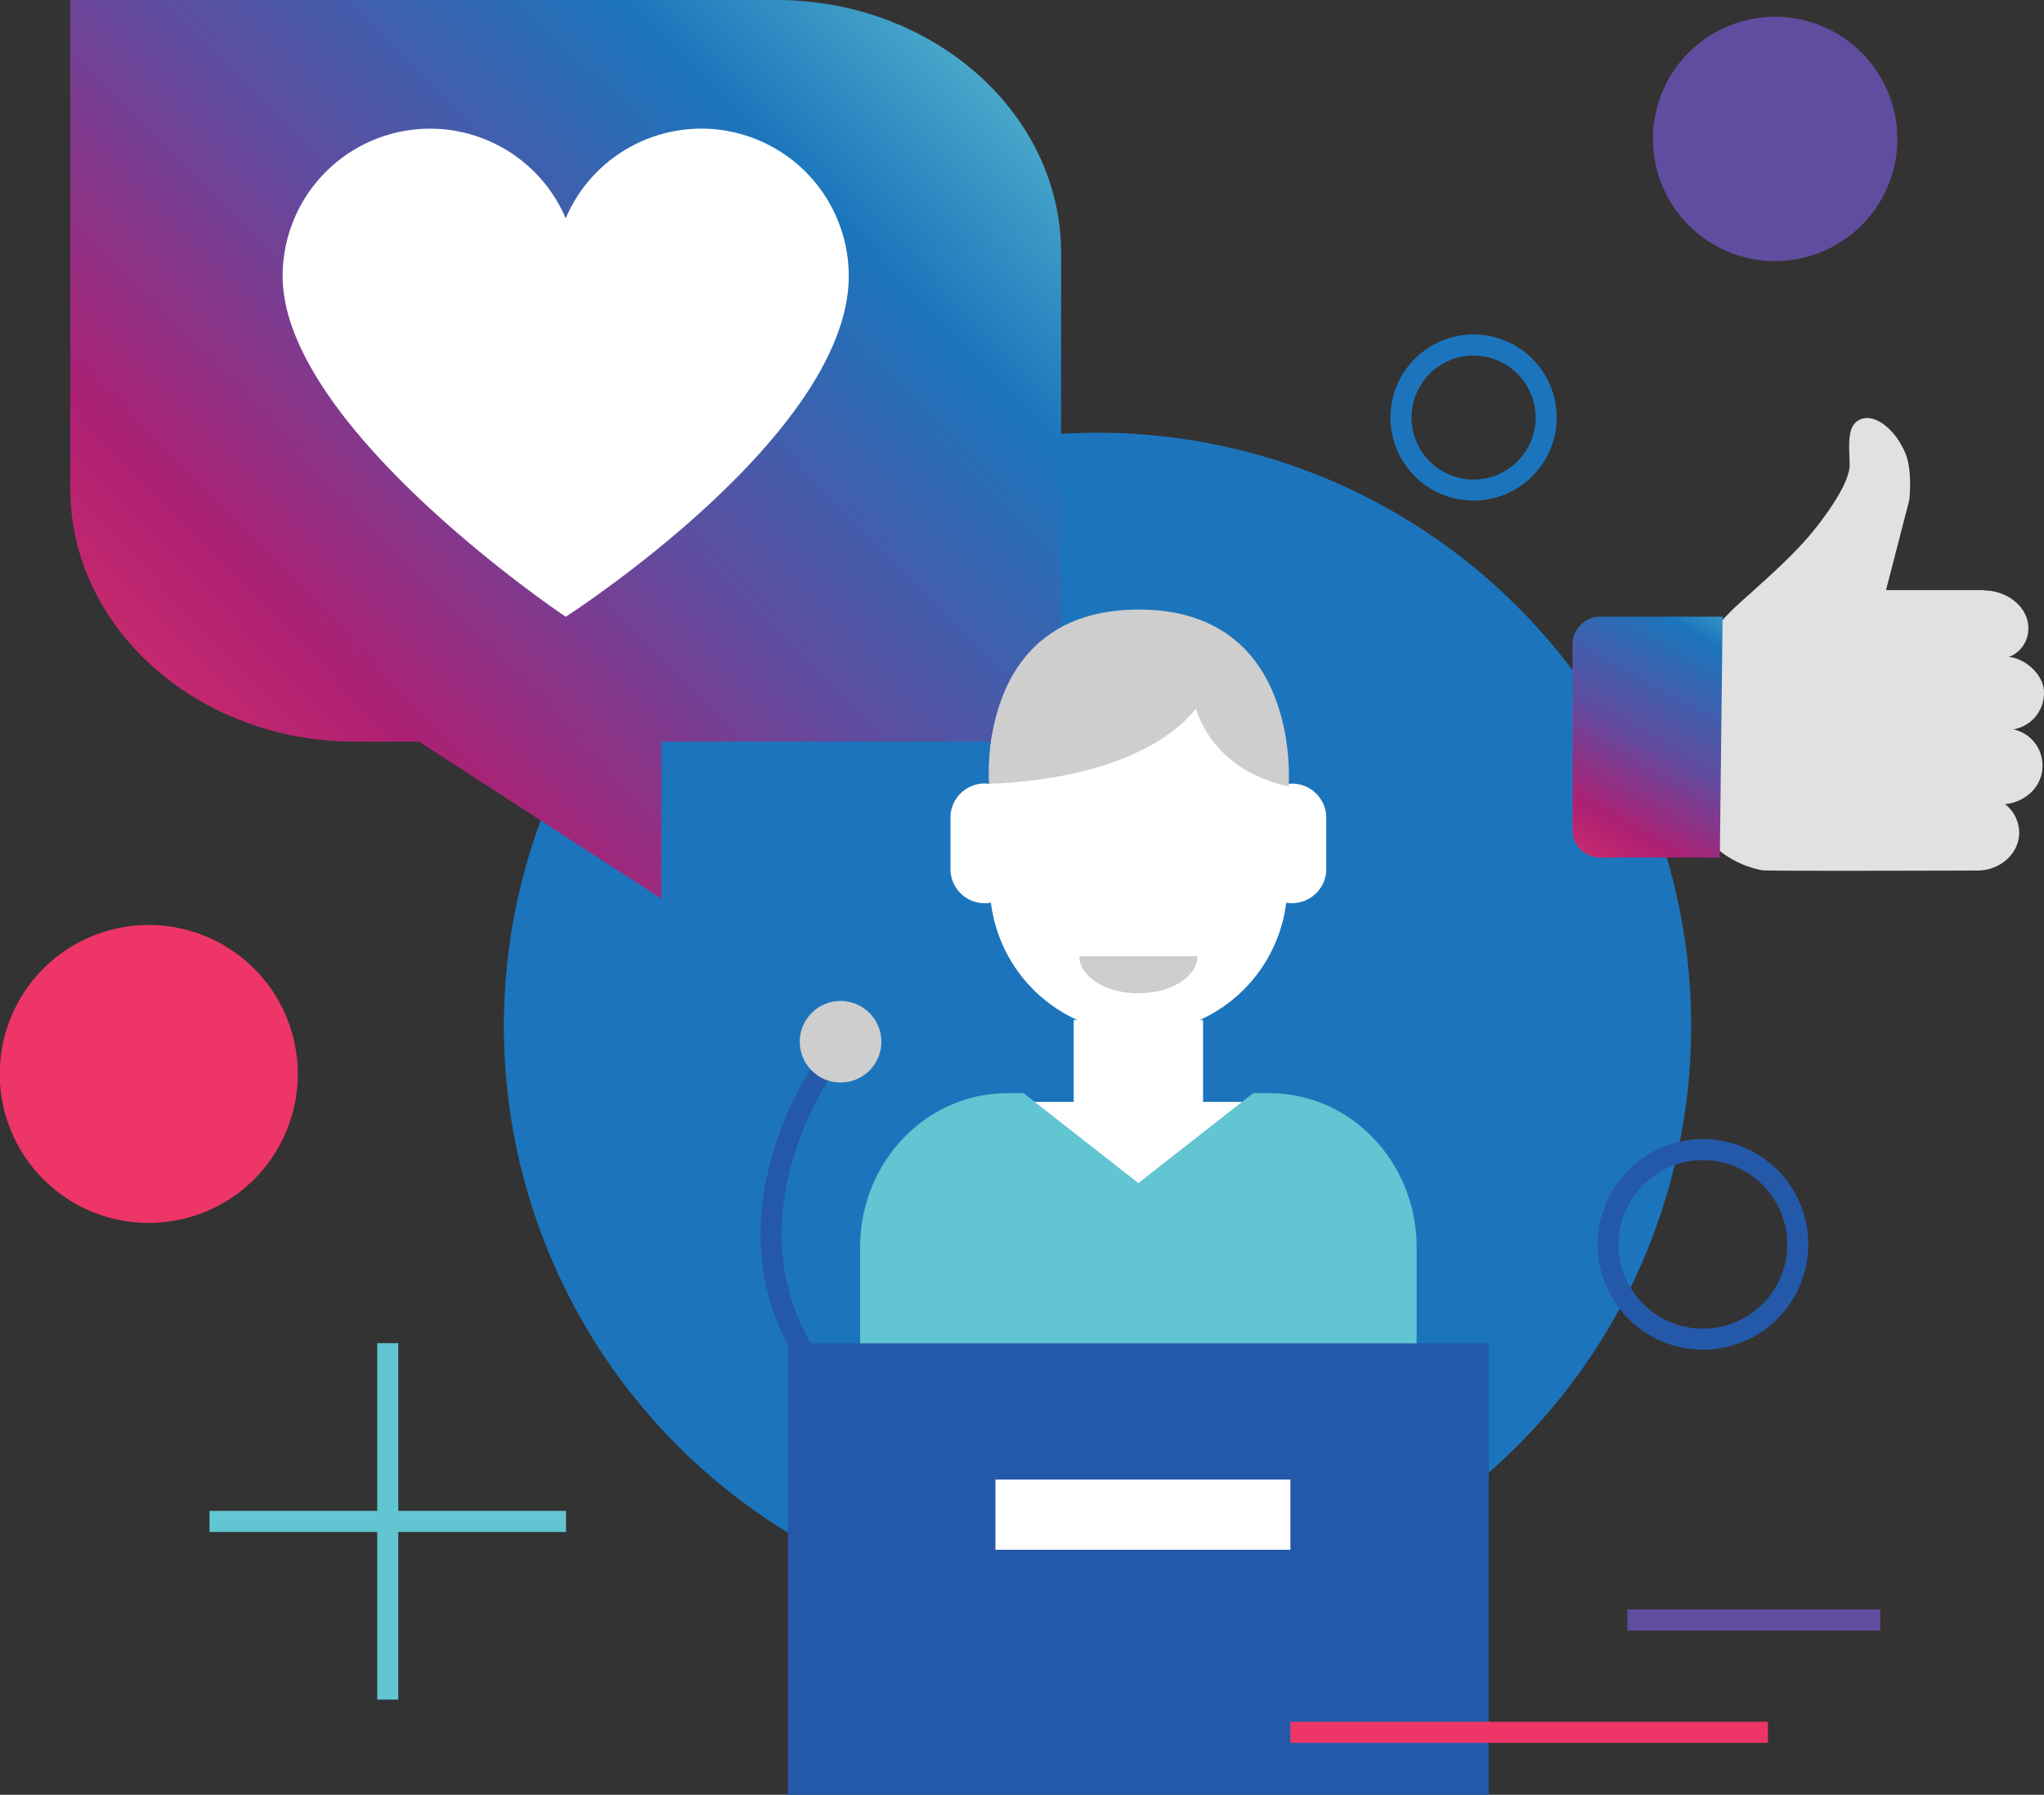<svg xmlns="http://www.w3.org/2000/svg" viewBox="0 0 576.12 506"><rect x="0" y="0" width="576.12" height="506" fill="#333333" stroke="none"/><defs><linearGradient id="a" x1="13.14" y1="246.72" x2="285.51" y2="-17.94" gradientUnits="userSpaceOnUse"><stop offset="0" stop-color="#ee3667"/><stop offset=".26" stop-color="#ad2073"/><stop offset=".4" stop-color="#81398d"/><stop offset=".5" stop-color="#614b9f"/><stop offset=".76" stop-color="#1b75bc"/><stop offset="1" stop-color="#62c5d1"/></linearGradient><linearGradient id="b" x1="437.62" y1="257.68" x2="492.08" y2="161.14" gradientUnits="userSpaceOnUse"><stop offset="0" stop-color="#ee3667"/><stop offset=".01" stop-color="#ee3667"/><stop offset=".28" stop-color="#ad2073"/><stop offset=".41" stop-color="#81398d"/><stop offset=".5" stop-color="#614b9f"/><stop offset=".8" stop-color="#1b75bc"/><stop offset=".98" stop-color="#62c5d1"/><stop offset="1" stop-color="#62c5d1"/></linearGradient></defs><g data-name="Layer 2"><path fill="#62c5d2" d="M59.05 425.96h100.49v5.94H59.05z"/><path fill="#62c5d2" d="M106.32 378.68h5.94v100.49h-5.94z"/><path d="M476.67 289.34A167.32 167.32 0 11309.36 122a167.31 167.31 0 01167.31 167.34z" fill="#1c75bc"/><path d="M223.76 382.29c-23.8-40 5.08-81.51 5.38-81.93l4.86 3.44c-.27.39-26.91 38.8-5.12 75.45z" fill="#2459a9"/><path d="M83.93 302.78a42 42 0 11-42-42 42 42 0 0142 42z" fill="#ee3567"/><path d="M218.75 0H19.8v137.71c0 39.42 36 71.39 80.34 71.39h18l68.28 44.27V209.1h112.67V71.4C299.09 32 263.12 0 218.75 0z" fill="url(#a)"/><path d="M415.34 141.13a23.42 23.42 0 1123.42-23.42 23.44 23.44 0 01-23.42 23.42zm0-40.89a17.48 17.48 0 1017.48 17.47 17.5 17.5 0 00-17.48-17.47z" fill="#1c75bc"/><path d="M534.78 39.17a34.44 34.44 0 11-34.43-34.44 34.44 34.44 0 0134.43 34.44z" fill="#614da0"/><path d="M364.18 220.93a11.72 11.72 0 00-1.33.09v-5.63a41.94 41.94 0 10-83.87 0V221a9.63 9.63 0 00-11.08 9.53V245a9.65 9.65 0 009.65 9.65 9.19 9.19 0 001.75-.17 41.93 41.93 0 0083.23 0 10 10 0 001.65.15 9.65 9.65 0 009.64-9.65v-14.41a9.64 9.64 0 00-9.64-9.64z" fill="#fff"/><path d="M244.37 379.53v-28.41a40.46 40.46 0 0140.45-40.46h17.81v-23.1h36.46v23.1h17.81a40.46 40.46 0 0140.45 40.46v28.41z" fill="#fff"/><path d="M304.23 269.58c0 5.78 7.44 10.46 16.63 10.46s16.63-4.68 16.63-10.46zM278.77 220.93s41.19 0 58.34-21.15c0 0 4.06 17.23 26.1 21.93 0 0 4-49.86-42.22-49.86s-42.22 49.08-42.22 49.08z" fill="#cecece"/><path d="M357.82 308.2h-4.61l-32.35 25.34-32.36-25.34h-4.59c-22.91 0-41.48 19.45-41.48 43.44V384h156.86v-32.36c0-23.99-18.57-43.44-41.47-43.44z" fill="#62c5d2"/><path fill="#2459a9" d="M222.08 378.72h197.55V506H222.08z"/><path fill="#fff" d="M280.58 417.13h83.13v19.8h-83.13z"/><path d="M480 380.52a29.69 29.69 0 1129.69-29.69A29.73 29.73 0 01480 380.52zm0-53.45a23.76 23.76 0 1023.75 23.76A23.79 23.79 0 00480 327.07z" fill="#2459a9"/><path d="M197.68 36.27a41.54 41.54 0 00-38.23 25.27 41.56 41.56 0 00-79.79 16.28c0 42.67 79.79 96.06 79.79 96.06s79.78-51.18 79.78-96.06a41.55 41.55 0 00-41.55-41.55z" fill="#fff"/><path fill="#ee3567" d="M363.71 485.42H498.3v5.94H363.71z"/><path fill="#614da0" d="M458.71 453.75h71.25v5.94h-71.25z"/><path d="M567.51 205.63a10.38 10.38 0 008.61-10.42c0-4.92-5.31-9.72-10.12-10 .91 0 5.71-2.41 5.71-8.11 0-5.92-5.89-10.62-12.42-10.62v-.11h-27.7l6.56-25.37s1-8.34-1.17-13.38c-3-6.91-8.68-11.1-12.64-9.37s-3.07 7.3-3 12.73-7.3 15.18-10.9 19.52c-5.14 6.18-12.8 12.92-18.27 17.86a84 84 0 00-9.89 10.13 21.63 21.63 0 00-3.47 7.7c-.92 3.57.19 46.74 1.53 48.85 3.47 5.5 10.37 9.29 16.47 10.32 1.57.27 59.52.07 60.5.07 6.52 0 11.82-4.8 11.82-10.72a10.26 10.26 0 00-4-8c5.93-.58 10.56-5.13 10.56-10.66a10.39 10.39 0 00-8.18-10.42z" fill="#e1e1e1"/><path d="M485.53 173.87H451a7.76 7.76 0 00-7.76 7.76V234a7.75 7.75 0 007.76 7.76h34c-.08-.12-.17-.23-.25-.36z" fill="url(#b)"/><circle cx="236.92" cy="293.7" r="11.5" fill="#cecece"/></g></svg>